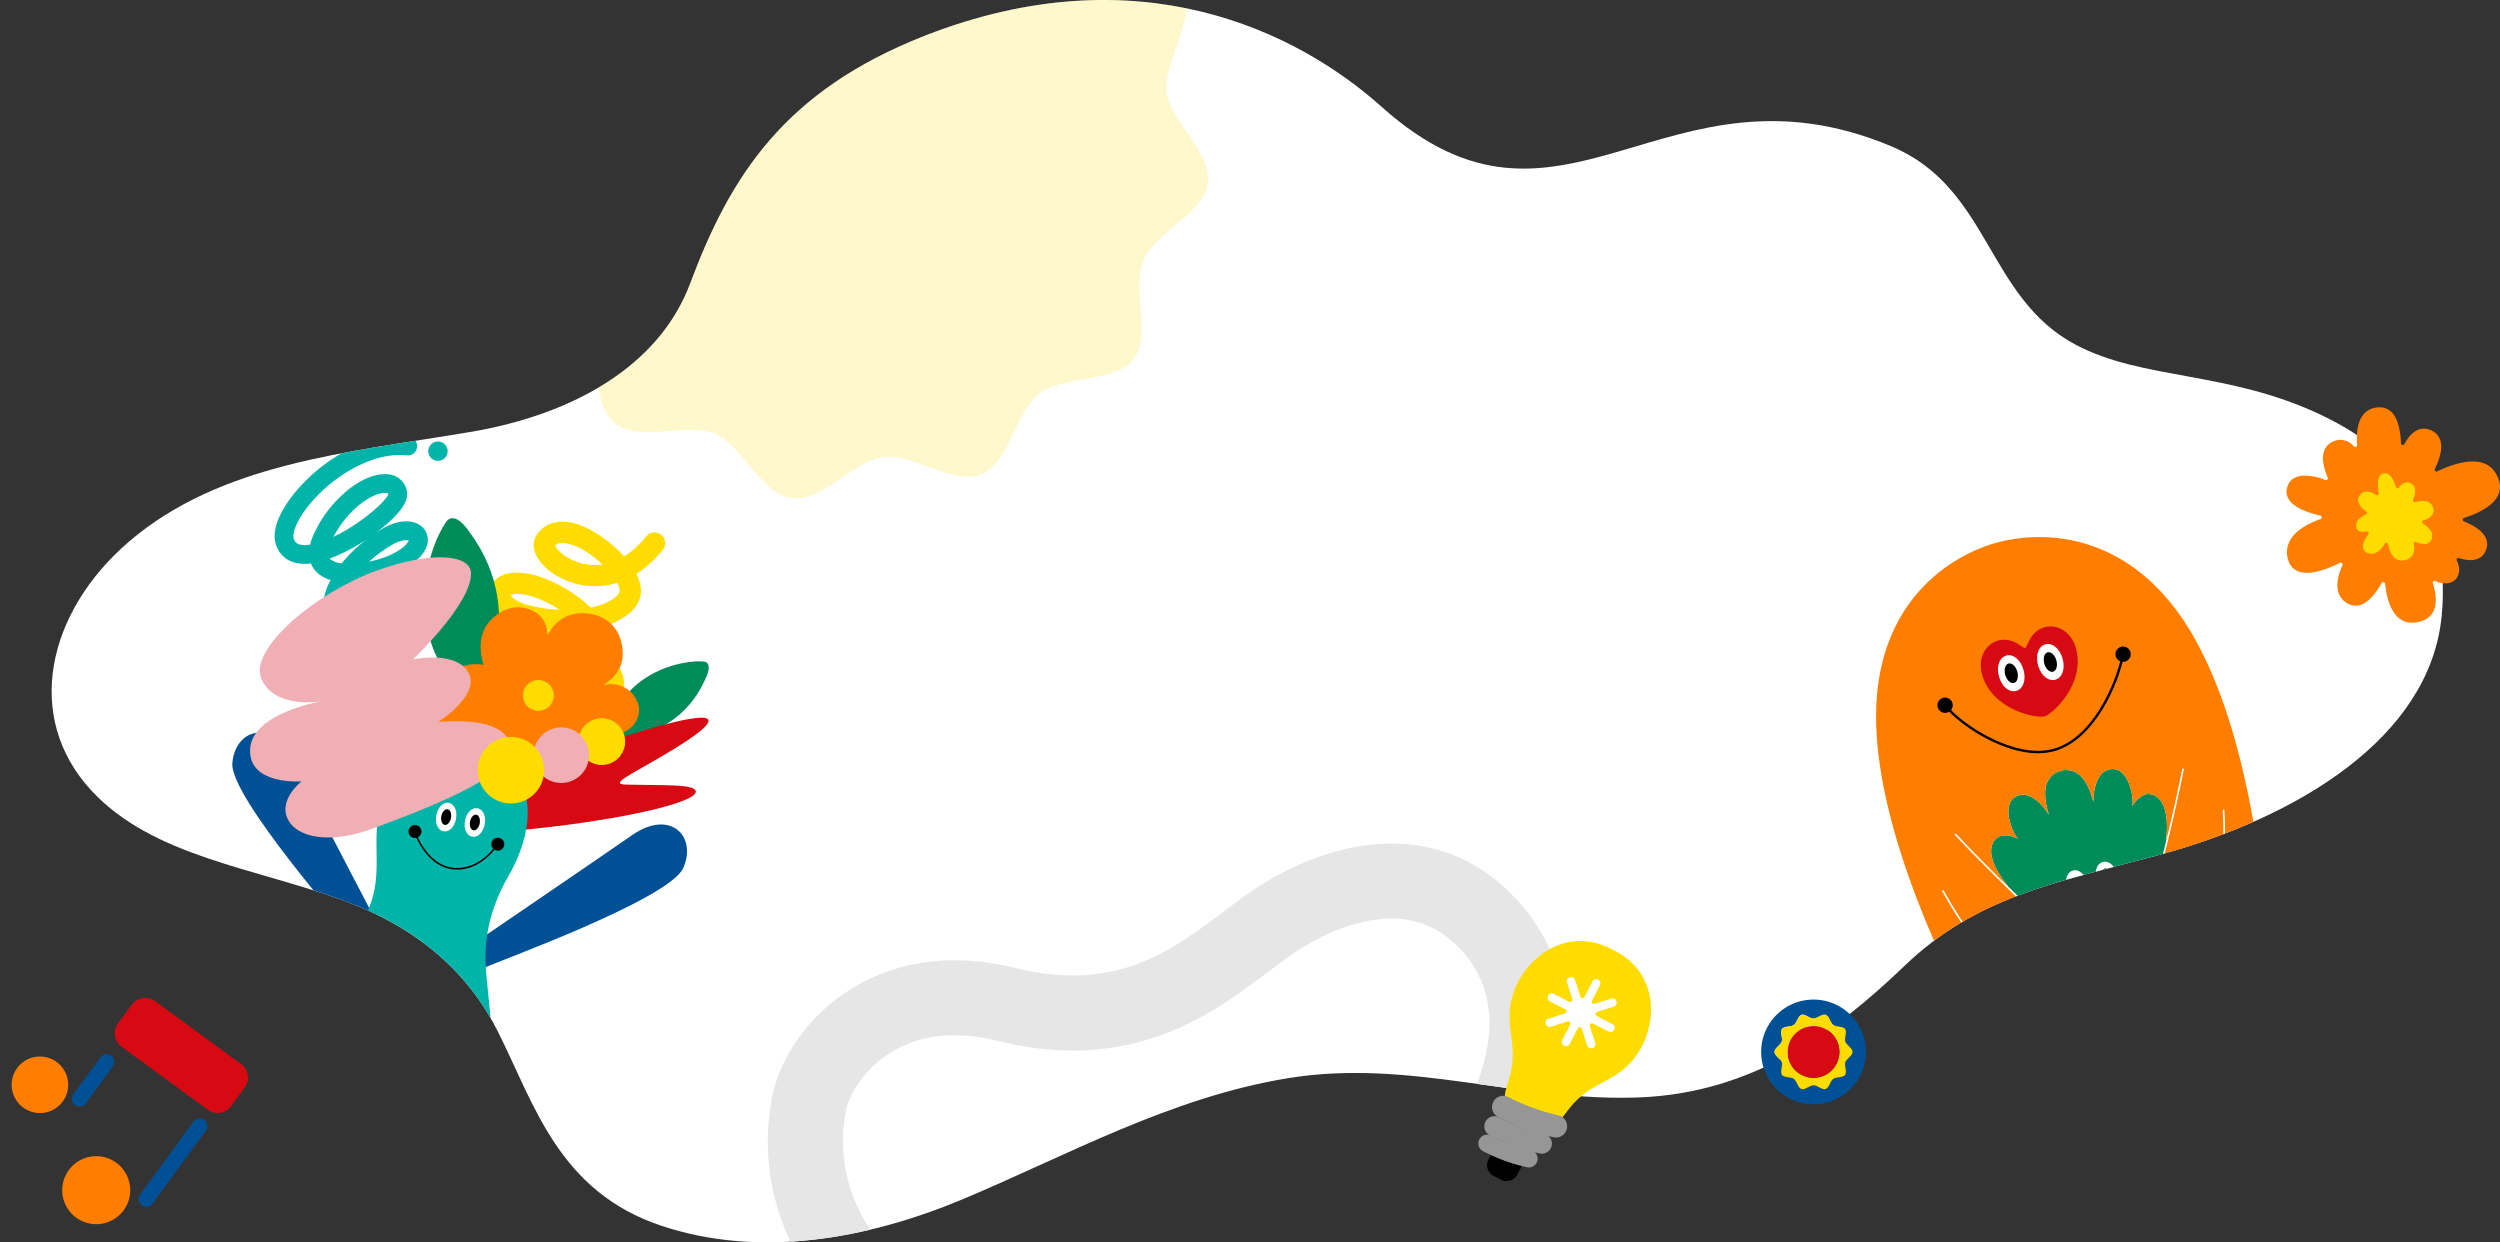 <svg xmlns="http://www.w3.org/2000/svg" width="1209.858" height="601.225"><rect width="100%" height="100%" fill="#333333" stroke="none"/><defs><clipPath id="a"><path data-name="パス 1315988" d="M898.395 597.636c34.646-33.326 71.894-40.042 121.584-53.32 69.03-18.39 132.6-57.344 138.44-115.847 4.214-42.259-13.522-76.235-58.163-97.483-45.243-21.517-86.171-16.756-118.816-33.986-43.295-22.836-41.493-75.981-89.223-96.036-109.886-46.2-159.583 58.993-246.734-19.131C604.66 145.3 527.527 106.98 424.3 147.425c-67.811 26.614-94 67.695-113.525 119.964-14.737 39.331-55.706 63.219-106.353 71.774-59.606 10.059-120.761 14.98-165.26 53.13-39.517 33.925-51.053 84.807-18.143 120.38 29.807 32.159 78.827 37.26 122.781 53.527 36.07 13.339 60.081 35.169 74.22 63.634 17.568 35.263 29.444 77.021 78.932 93.5 47.36 15.8 99.637 6.488 145.994-12.957 50.624-21.262 100.314-49.136 156.962-58.451 59.083-9.734 112.253 11.63 170.659 9.255 54.775-2.259 94.48-31.553 127.824-63.544" transform="translate(238.586 -168.344)" fill="#fff"/></clipPath><clipPath id="b"><path data-name="長方形 88491" fill="none" d="M0 0h50.684v50.688H0z"/></clipPath></defs><g data-name="グループ 172588"><path data-name="パス 1315987" d="M921.58 467.522c34.646-33.326 71.894-40.042 121.584-53.32 69.03-18.39 132.6-57.344 138.44-115.847 4.214-42.259-13.522-76.235-58.163-97.483-45.243-21.517-86.171-16.756-118.816-33.986-43.295-22.836-41.493-75.981-89.223-96.036-109.886-46.2-159.583 58.993-246.734-19.131-40.823-36.533-117.956-74.853-221.183-34.408-67.811 26.614-94 67.695-113.525 119.964-14.737 39.331-55.706 63.219-106.353 71.774-59.606 10.059-120.761 14.98-165.26 53.13-39.517 33.925-51.053 84.807-18.143 120.38 29.807 32.159 78.827 37.26 122.781 53.527 36.07 13.339 60.081 35.169 74.22 63.634 17.568 35.263 29.444 77.021 78.932 93.5 47.36 15.8 99.637 6.488 145.994-12.957 50.624-21.262 100.314-49.136 156.962-58.451 59.083-9.734 112.253 11.63 170.659 9.255 54.775-2.259 94.48-31.553 127.824-63.544" fill="#fff"/><g data-name="マスクグループ 38619" clip-path="url(#a)" transform="translate(-215.401 38.23)"><g data-name="グループ 171884"><path data-name="パス 1315425" d="M537.049 223.012a5.146 5.146 0 01-.906 4.802 53.389 53.389 0 01-12.791 11.692 19.092 19.092 0 012.204 7.355c.194 3.086-.67 7.669-5.877 11.964a33.465 33.465 0 01-11.475 5.838 19.058 19.058 0 012.276 6.998 14.176 14.176 0 01-1.072 7.086c10.878 8.502 8.098 17.335 6.2 20.992-4.69 9.044-18.987 11.797-27.09 12.637-21.987 2.267-50.962-3.764-66.124-22.36a5.15 5.15 0 017.985-6.506c12.666 15.533 38.467 20.538 57.08 18.619 11.113-1.148 17.638-4.502 19.001-7.133.63-1.208 1.799-3.463-2.197-7.125a23.641 23.641 0 00-1.851-1.525 32.484 32.484 0 01-6.612 3.04 66.787 66.787 0 01-30.838 3.298c-9.185-1.299-16.552-4.767-20.209-9.527a11.3 11.3 0 01-.575-13.664c3.209-4.801 12.352-6.212 27.178-4.197l.688.093a87.37 87.37 0 01-3.639-.858c-12.705-3.29-17.278-11.107-16.146-16.977.962-4.996 6.012-9.824 17.299-8.382 9.373 1.192 22.811 7.979 31.715 16.63 5.188-1.078 9.31-2.83 11.847-4.925.843-.695 2.243-2.053 2.158-3.381a9.577 9.577 0 00-1.186-3.66 36.6 36.6 0 01-31.177-4.617c-7.928-5.478-11.182-12.721-8.089-18.02 3.446-5.908 9.938-8.218 17.807-6.35 8.01 1.904 17.923 8.522 24.768 16.187a42.249 42.249 0 0010.733-9.698 5.15 5.15 0 018.912 1.675m-52.971 2.835c.734 1.935 5.1 6.402 12.243 8.4a25.588 25.588 0 0010.608.671c-4.881-4.603-11.145-8.734-16.676-10.05-4.025-.953-5.51.111-6.178.977m16.166 47.469a3.549 3.549 0 00-.013-.612 12.524 12.524 0 00-2.776-5.887 79.412 79.412 0 01-18.777-.287 99.044 99.044 0 0121.565 6.788m-37.703-23.607c.6 1.121 3.019 3.444 8.45 4.85a74.641 74.641 0 0015.216 2.314c-5.798-3.812-12.436-6.781-17.946-7.483-3.185-.406-4.974-.007-5.72.32m-10.046 26.44a2.527 2.527 0 00.433.735c3.421 4.456 18.677 9.15 37.477 3.424-14.789-5.265-33.803-6.736-37.877-4.727a.75.75 0 00-.032.568" fill="#ffdc00"/><path data-name="パス 1315426" d="M445.73 303.632s27.19-43.669-3.026-84.22c0 0-7.076-11.28-11.502-4.93-8.433 12.096-24.287 56.933 14.527 89.15" fill="#008c5a"/><path data-name="パス 1315427" d="M508.373 320.373s34.76 1.28 48.402-30.076c0 0 4.24-7.939-.97-8.406-9.931-.88-41.57 4.884-47.433 38.483" fill="#008c5a"/><path data-name="パス 1315430" d="M398.23 409.146s-31.522-60.222-41.515-80.156-27.681-14.169-28.872 2.228 56.538 81.665 61.055 87.832 9.338-9.901 9.338-9.901" fill="#005096"/><path data-name="パス 1315431" d="M446.206 417.297s56.559-38.516 75.162-51.405 31.548.842 24.638 16.023-90.081 45.233-97.109 48.535-2.691-13.151-2.691-13.151" fill="#005096"/><path data-name="パス 1315432" d="M509.66 320.72s45.395-15.487 48.455-10.733-34 24.01-39.815 27.879-1.89 3.528 3.104 3.656c14.838.378 29.704-.338 30.69 2.99 1.755 5.93-41.708 15.159-87.417 19.209-38.962 3.448-6.878-29.095-6.878-29.095l44.629-17.636z" fill="#d70a14"/><path data-name="パス 1315433" d="M444.206 322.65c-14.392-4.17-39.987 1.702-45.226 30.12-4.727 25.646 6.04 37.127-15.39 66.766-32.648 45.15-52.463 59.407-54.172 73.805-1.42 11.99 24.552 27.149 58.456 30.262 50.547 4.646 70.972-5.523 69.775-21.098-.562-7.34-5.498-54.112-6.958-69.636s1.315-30.707 10.95-47.502c13.492-23.51 15.313-53.233-17.433-62.714" fill="#00b4aa"/><path data-name="パス 1315434" d="M511.781 317.177l-47.15 13.874-42.328-18.803s5.321-7.344 5.38-8.671c1.05-24.617 21.796-20.039 21.796-20.039s-5.139-13.456 3.859-22.139c9.944-9.6 20.322-5.24 24.043-.854a14.276 14.276 0 012.985 8.881s4.612-11.62 18.061-10.87c11.987.667 18.407 9.154 18.362 19.933-.029 7.357-5.604 12.783-9.81 14.897 0 0 9.725-3.023 15.56 5.569s-1.258 17.905-10.246 18.37" fill="#ff7e00"/><path data-name="パス 1315435" d="M483.115 300.378a7.448 7.448 0 11-5.106-9.213 7.45 7.45 0 015.107 9.212" fill="#ffdc00"/><path data-name="パス 1315436" d="M436.081 358.092c-.762 4.046-3.434 6.483-6.063 5.995s-4.231-3.746-3.47-7.79 3.432-6.484 6.062-5.989 4.233 3.743 3.471 7.784" fill="#fff"/><path data-name="パス 1315437" d="M433.659 357.634c-.391 2.09-1.763 3.583-3.055 3.337s-2.02-2.132-1.629-4.218 1.762-3.58 3.054-3.337 2.02 2.132 1.63 4.218"/><path data-name="パス 1315438" d="M440.439 358.91c-.762 4.046.84 7.29 3.47 7.785s5.301-1.95 6.064-5.988-.84-7.29-3.47-7.787-5.3 1.948-6.065 5.991" fill="#fff"/><path data-name="パス 1315439" d="M442.868 359.37c-.39 2.086.337 3.975 1.631 4.222s2.66-1.252 3.054-3.335-.339-3.981-1.632-4.222-2.661 1.243-3.053 3.335"/><path data-name="パス 1315440" d="M419.245 365.03a3.129 3.129 0 11-2.146-3.87 3.127 3.127 0 012.146 3.87"/><path data-name="パス 1315441" d="M459.319 371.178a3.129 3.129 0 11-2.14-3.87 3.124 3.124 0 012.143 3.87"/><path data-name="パス 1315442" d="M415.84 363.59s5.284 16.924 18.685 18.492c13.481 1.577 21.628-11.672 21.628-11.672" fill="none" stroke="#000" stroke-linecap="round" stroke-linejoin="round" stroke-width=".778"/><path data-name="パス 1315443" d="M517.492 323.796a11.305 11.305 0 11-7.75-13.983 11.306 11.306 0 017.75 13.983" fill="#ffdc00"/><path data-name="パス 1315444" d="M383.397 286.46a4.536 4.536 0 01-2.43-3.56 46.958 46.958 0 01.688-15.275 16.942 16.942 0 01-5.966-3.215c-2.047-1.806-4.371-5.206-3.8-11.14a29.547 29.547 0 013.52-10.802 16.811 16.811 0 01-5.792-2.947 12.549 12.549 0 01-3.754-5.088c-12.096 1.48-15.87-5.768-16.969-9.235-2.715-8.572 4.485-19.21 9.02-24.79 12.31-15.137 34.148-29.454 55.214-27.31a4.544 4.544 0 11-.921 9.04c-17.595-1.787-36.818 11.185-47.238 24.01-6.212 7.646-8.2 13.809-7.41 16.303.364 1.145 1.04 3.283 5.817 3.076a20.14 20.14 0 002.11-.206 28.532 28.532 0 012.225-6.02 59 59 0 0117.19-21.308c6.545-4.92 13.303-7.35 18.555-6.662a9.976 9.976 0 018.892 8.173c.994 4.994-3.829 11.582-14.344 19.576-.16.125-.324.247-.484.366a83.054 83.054 0 012.803-1.732c9.984-5.875 17.715-3.854 20.674.519 2.517 3.712 2.376 9.873-5.567 16.022-6.598 5.108-19.214 9.258-30.169 9.417-2.569 3.912-4.046 7.579-4.324 10.467-.09.96-.111 2.679.766 3.457a8.488 8.488 0 003.023 1.545 32.283 32.283 0 0122.333-16.573c8.367-1.531 14.914.957 16.294 6.195 1.534 5.838-1.064 11.33-7.15 15.076-6.185 3.817-16.503 5.865-25.556 5.357a37.174 37.174 0 00-.639 12.75 4.55 4.55 0 01-6.611 4.515m31.288-34.825c-1.665-.745-7.18-.81-12.88 2.399a22.493 22.493 0 00-7.04 6.2c5.92-.176 12.404-1.502 16.673-4.132 3.109-1.917 3.37-3.507 3.247-4.465m-39.712-19.537a2.754 2.754 0 00.392.37 10.97 10.97 0 005.405 1.94 70.139 70.139 0 0111.896-11.532 87.209 87.209 0 01-17.697 9.221m38.263-8.801c-1.075-.321-4.032-.263-8.3 2.252a65.468 65.468 0 00-10.936 8.05c5.993-1.245 11.992-3.53 15.869-6.532a10.163 10.163 0 003.37-3.77m-10.23-22.764a2.184 2.184 0 00-.726-.193c-4.92-.642-17.368 5.952-25.528 21.254 12.52-5.943 25.3-16.893 26.585-20.69a.641.641 0 00-.334-.372" fill="#00b4aa"/><path data-name="パス 1315445" d="M431.507 182.274a4.682 4.682 0 11-2.001-6.313 4.683 4.683 0 012.001 6.313" fill="#00b4aa"/><path data-name="パス 1315446" d="M415.189 280.897s28.326-26.74 28.163-41.65c-.093-8.888-17.994-11.118-44.89-1.626-29.594 10.449-63.127 38.185-56.454 52.903 6.737 14.851 29.55 10.525 29.55 10.525s-34.227 5.521-35.117 23.282c-.873 17.557 24.868 15.584 24.868 15.584s-11.264 8.778-6.677 18.207 21.026 11.987 40.49 4.849c24.652-9.037 66.25-24.767 67.087-38.024 1.139-17.964-34.807-13.743-34.807-13.743s23.025-14.466 13.475-25.724c-7.26-8.55-25.688-4.584-25.688-4.584" fill="#f0afb4"/><path data-name="パス 1315447" d="M499.943 330.941a13.431 13.431 0 11-9.207-16.616 13.433 13.433 0 019.207 16.616" fill="#f0afb4"/><path data-name="パス 1315448" d="M478.143 338.943a16.094 16.094 0 11-11.033-19.906 16.092 16.092 0 0111.03 19.912" fill="#ffdc00"/><path data-name="パス 1315428" d="M348.134 510.71s-8.76 19.92-22.007 28.184c0 0-19.956-22.487-41.78-13.056-9.127 3.942-13.241 9.979-13.241 9.979s-2.858 2.301 8.6 10.846 42.156 27.813 45.019 29.522 6.796-1.714 12.674-9.409c17.154-22.454 27.256-49.84 27.256-49.84" fill="#005096"/><path data-name="パス 1315429" d="M434.12 521.169s4.692 21.247 16.068 31.95c0 0 23.969-18.147 43.523-4.631 8.18 5.659 11.035 12.378 11.035 12.378s2.349 2.814-10.56 8.958-46.78 19.023-49.923 20.134-6.331-3.01-10.583-11.705c-12.426-25.379-16.975-54.212-16.975-54.212" fill="#005096"/></g><g data-name="グループ 171885"><path data-name="パス 1315503" d="M1263.58 368.55s3.151-18.693-6.355-22.16c-5.73-2.088-10.007 5.575-10.007 5.575 1.173-2.658-1.19-18.997-10.18-17.97s-8.565 15.994-8.565 15.994-2.052-9.855-7.42-13.734a10.066 10.066 0 00-15.015 4.306c-2.495 6.132.985 15.579.985 15.579s-7.57-12.914-15.738-9.025-1.516 19.002.888 20.634c0 0-7.688-4.233-11.44.575-6.224 7.972 6.353 22.16 6.353 22.16l13.492 61.894s9.119 31.8 24.596 74.188a146.467 146.467 0 0017.357-6.82s-9.75-28.677 12.925-35.18 29.602 22.986 29.602 22.986a146.508 146.508 0 0018.333-3.415c-9.341-44.146-18.455-75.948-18.455-75.948z" fill="#008c5a"/><path data-name="パス 1315504" d="M1268.761 257.244c-29.48-39.556-68.129-38.286-87.845-32.632s-53.166 25.057-57.205 74.225c-4.231 51.538 27.372 119.639 40.846 146.18s31.405 63.01 37.766 85.191c0 0 7.402 1.24 22.85-3.64-15.474-42.387-24.595-74.187-24.595-74.187l-13.492-61.893s-12.575-14.184-6.354-22.16c3.751-4.808 11.438-.575 11.438-.575-2.403-1.632-9.054-16.742-.885-20.635s15.738 9.026 15.738 9.026-3.482-9.445-.985-15.58a10.059 10.059 0 0115.012-4.304c5.368 3.878 7.42 13.734 7.42 13.734s-.423-14.963 8.566-15.995 11.352 15.312 10.181 17.97c0 0 4.276-7.665 10.004-5.574 9.505 3.462 6.355 22.16 6.355 22.16l21.359 59.638s9.118 31.8 18.455 75.948c15.692-4.047 21.307-9.023 21.307-9.023-6.36-22.181-10.484-62.607-13.12-92.257s-11.919-104.15-42.82-145.615" fill="#ff7e00"/><path data-name="パス 1315505" d="M1204.953 308.44c3.364-.965 17.91-13.725 15.734-29.82-1.54-11.356-10.238-15.51-16.806-12.984s-7.228 9.366-8.418 9.707-5.376-5.107-12.284-3.771-12.083 9.47-7.374 19.918c6.678 14.805 25.778 17.916 29.148 16.95" fill="#d70a14"/><path data-name="パス 1315506" d="M1161.782 365.635s34.563 36.893 63.137 59.646c14.72 11.723 1.088 15.935-15.578.987 0 0 18.62 14.67 17.13 20.62-1.983 7.916-27.083-13.513-27.083-13.513s15.56 18.53 13.813 21.186c-3.779 5.724-17.122-7.084-17.122-7.084s-23.566-24.189-40.399-54.564" fill="#ff7e00"/><path data-name="パス 1315507" d="M1177.366 425.378s1.934-9.755 7.655-8.382c9.551 2.29 6.354 24.868 6.354 24.868" fill="#008c5a"/><path data-name="パス 1315508" d="M1194.65 285.887c1.437 5.013-.198 9.303-3.464 10.239s-6.925-1.835-8.362-6.848.194-9.315 3.46-10.25 6.925 1.834 8.363 6.852" fill="#fff"/><path data-name="パス 1315509" d="M1191.643 286.746c.741 2.586.042 5.058-1.564 5.519s-3.506-1.267-4.247-3.853-.042-5.064 1.559-5.523 3.51 1.268 4.252 3.857"/><path data-name="パス 1315510" d="M1225.543 388.785c1.205 4.202-.168 7.796-2.904 8.58s-5.804-1.535-7.009-5.738.167-7.798 2.903-8.583 5.805 1.54 7.01 5.74" fill="#fff"/><path data-name="パス 1315511" d="M1223.021 389.509c.622 2.167.035 4.24-1.307 4.625s-2.939-1.061-3.56-3.23-.037-4.24 1.307-4.625 2.938 1.059 3.56 3.23"/><path data-name="パス 1315512" d="M1271.874 334.066s-9.759 49.603-21.933 84.04c-6.274 17.743 7.52 14.09 13.734-7.418 0 0-8.02 22.309-3.602 26.564 5.881 5.662 15.81-25.811 15.81-25.811s-3.376 23.958-.488 25.286c6.229 2.854 10.76-15.08 10.76-15.08s7.17-33.001 5.352-67.682" fill="#ff7e00"/><path data-name="パス 1315513" d="M1290.316 392.99s-6.81-7.247-10.93-3.049c-6.888 7.004 7.787 24.457 7.787 24.457" fill="#008c5a"/><path data-name="パス 1315514" d="M1201.74 283.853c1.438 5.013 5.096 7.786 8.363 6.849s4.899-5.226 3.461-10.239-5.098-7.797-8.364-6.86-4.9 5.226-3.461 10.244" fill="#fff"/><path data-name="パス 1315515" d="M1204.748 282.988c.741 2.586 2.642 4.313 4.247 3.853s2.302-2.932 1.56-5.518-2.643-4.318-4.248-3.858-2.302 2.934-1.56 5.523"/><path data-name="パス 1315516" d="M1230.071 387.486c1.205 4.203 4.27 6.524 7.008 5.739s4.104-4.377 2.899-8.58-4.271-6.525-7.005-5.741-4.106 4.381-2.902 8.582" fill="#fff"/><path data-name="パス 1315517" d="M1232.59 386.765c.622 2.167 2.219 3.614 3.561 3.23s1.93-2.458 1.308-4.626-2.217-3.615-3.56-3.23-1.93 2.455-1.308 4.626"/><path data-name="パス 1315518" d="M1242.869 278.36c-2.903 14.828-14.446 40.884-33.258 46.278l-.168.048c-18.807 5.393-44.954-11.605-52.725-21.623" fill="none" stroke="#000" stroke-linecap="round" stroke-linejoin="round" stroke-width="1.182"/><path data-name="パス 1315519" d="M1160.272 302.044a3.7 3.7 0 11-4.576-2.536 3.7 3.7 0 014.576 2.536"/><path data-name="パス 1315520" d="M1246.42 277.342a3.7 3.7 0 11-4.576-2.537 3.7 3.7 0 014.577 2.537"/><path data-name="パス 1315521" d="M1161.782 365.635s34.563 36.893 63.137 59.646c14.72 11.723 1.088 15.935-15.578.987 0 0 18.62 14.67 17.13 20.62-1.983 7.916-27.083-13.513-27.083-13.513s15.56 18.53 13.813 21.186c-3.779 5.724-17.122-7.084-17.122-7.084s-23.566-24.189-40.399-54.564" fill="none" stroke="#fff" stroke-linecap="round" stroke-linejoin="round" stroke-width=".817"/><path data-name="パス 1315522" d="M1271.874 334.066s-9.759 49.603-21.933 84.04c-6.274 17.743 7.52 14.09 13.734-7.418 0 0-8.02 22.309-3.602 26.564 5.881 5.662 15.81-25.811 15.81-25.811s-3.376 23.958-.488 25.286c6.229 2.854 10.76-15.08 10.76-15.08s7.17-33.001 5.352-67.682" fill="none" stroke="#fff" stroke-linecap="round" stroke-linejoin="round" stroke-width=".817"/></g><path data-name="パス 1316081" d="M948.909 396.571c-37.83-40.55-91.83-29.837-132.516-.245-27.629 20.1-55.258 47.485-109.664 33.908-68.95-17.188-111.467 28.184-117.81 63.178-11.947 65.907 32.75 124.671 109.569 145.108 41.976 11.177 75.129 22.041 122.871 73.571 48.8 52.67 133.259 13.95 147.255-44.406 14.992-62.515-57.858-79.929-20.727-136.98 23.335-35.84 40.893-91.385 1.023-134.135m-31.438 114.347c-32.489 49.915-9.494 87.272 4.237 109.611 10.43 16.928 14.9 25 11.618 38.689-4.309 17.992-22.554 34.772-43.357 39.916-11.569 2.849-28.24 3.132-41.991-11.709-53.164-57.375-93.268-71.488-140.157-83.963-58.187-15.482-91.623-57.1-83.2-103.581 1.906-10.543 13.811-29.463 37.606-35.338 10.705-2.638 22.724-2.336 35.719.906 23.8 5.936 45.632 6.294 66.76 1.083 27.976-6.909 48.334-22.286 64.7-34.652 2.792-2.106 5.558-4.2 8.328-6.215 11.664-8.475 24.059-14.5 35.851-17.407 20.011-4.939 35.969-.664 48.772 13.064 28.4 30.437 6.041 72.8-4.89 89.6" fill="#e6e6e6"/><path data-name="パス 1316082" d="M799.854 50.455c-2.041 14.9-25.461 23.767-31.033 37.028-5.835 13.733 4.07 36.691-4.87 48.129-9.05 11.664-33.753 7.646-45.436 16.517-11.7 8.857-14.569 33.722-28.242 39.277-13.442 5.491-32.819-10.254-47.623-8.4-14.235 1.769-29.174 21.939-44.126 19.836-14.887-2.066-23.8-25.471-37-31.074-13.722-5.739-36.664 4.118-48.166-4.83-11.645-9.075-7.648-33.8-16.482-45.44-8.892-11.727-33.7-14.569-39.295-28.225-5.5-13.506 10.2-32.866 8.4-47.6-1.782-14.32-21.889-29.24-19.844-44.132 2.058-14.958 25.467-23.8 31.039-37.08 5.8-13.71-4.079-36.6 4.865-48.133 9.077-11.606 33.8-7.621 45.448-16.461 11.733-8.863 14.575-33.72 28.246-39.293 13.421-5.511 32.85 10.215 47.627 8.39 14.248-1.792 29.162-21.912 44.113-19.854 14.9 2.075 23.816 25.482 37.05 31.055 13.7 5.781 36.64-4.116 48.113 4.878 11.654 9.019 7.652 33.738 16.511 45.427 8.834 11.67 33.708 14.515 39.254 28.252 5.536 13.452-10.186 32.874-8.375 47.6 1.809 14.333 21.9 29.188 19.827 44.13" fill="#ffdc00" opacity=".2"/></g><g data-name="グループ 165159"><path data-name="パス 1314639" d="M1167.358 301.356a9.969 9.969 0 01-7.469-3.2c-3.727-3.9-5.12-10.664-5.63-15.656a.9.9 0 00-.714-.786.737.737 0 00-.18-.022.9.9 0 00-.784.458c-2.811 5.006-7.286 10.969-12.586 10.977a7.681 7.681 0 01-3.741-1.013 9.273 9.273 0 01-4.789-6.154c-.793-3.312-.06-7.6 2.115-12.378a.907.907 0 00-.819-1.272.777.777 0 00-.4.1c-4.379 2.184-10.7 4.8-15.949 4.8-4.847 0-8.015-2.273-9.171-6.593a11.814 11.814 0 011.408-9.754c2.471-3.89 7.422-7.225 14.312-9.652a.9.9 0 00-.1-1.718c-7.607-1.716-12.8-4.326-15.013-7.551a7.014 7.014 0 01-.993-6.1c1.314-4.694 5.481-5.679 8.739-5.679a27.715 27.715 0 019.715 2.1.8.8 0 00.332.071.9.9 0 00.645-.275.912.912 0 00.182-.979c-1.538-3.581-3.1-8.689-1.778-12.659a7.773 7.773 0 014.813-4.909 8.93 8.93 0 013.254-.655 8.539 8.539 0 016.375 3.145.911.911 0 00.671.292.785.785 0 00.345-.076.9.9 0 00.544-.88c-.455-6.3.423-11.052 2.609-14.134a9.548 9.548 0 017.139-4.029 10.4 10.4 0 011.12-.065 7.991 7.991 0 016.333 2.9c2.391 2.787 3.783 7.777 4.03 14.451a.891.891 0 00.689.838.639.639 0 00.207.026.9.9 0 00.787-.471c2.61-4.83 5.85-7.379 9.361-7.379a8.755 8.755 0 013.334.7 7.679 7.679 0 014.708 5.038c1 3.367.069 8.106-2.681 13.694a.9.9 0 00.808 1.29.861.861 0 00.384-.089c4.526-2.177 11.167-4.769 17.121-4.769 4.993 0 8.675 1.81 10.951 5.388 2.4 3.768 2.886 7.342 1.466 10.62-2.511 5.812-10.431 9.352-16.628 11.3a.893.893 0 00-.054 1.686c5.262 2.087 8.867 4.7 10.392 7.576a7.222 7.222 0 01.327 6.221c-1.239 3.229-3.833 4.934-7.5 4.934a18.3 18.3 0 01-5.584-1.008 1.1 1.1 0 00-.281-.047.9.9 0 00-.8 1.312 8.707 8.707 0 01.847 6.541c-.778 2.793-3.148 4.454-6.339 4.454a11.663 11.663 0 01-4.859-1.13.846.846 0 00-.376-.089.9.9 0 00-.593.22.912.912 0 00-.262.95c1.232 3.907 2.284 9.411.322 13.463-1.31 2.7-3.744 4.47-7.237 5.258a14.041 14.041 0 01-3.079.362z" fill="#ff7e00"/><path data-name="パス 1314640" d="M1162.248 271.221a5.145 5.145 0 01-3.877-1.7 12.123 12.123 0 01-2.628-6.11.887.887 0 00-.72-.717.707.707 0 00-.158-.021.91.91 0 00-.772.441c-1.331 2.221-3.514 4.861-6.393 4.865a5.03 5.03 0 01-1.634-.282 3.37 3.37 0 01-2.479-2.48c-.352-1.612.525-3.9 2.543-6.63a.908.908 0 00.045-1 .891.891 0 00-.767-.433.648.648 0 00-.145.016 10.674 10.674 0 01-1.694.155c-2.461 0-3.1-1.287-3.252-2.049a4.184 4.184 0 01.637-3.266 9.123 9.123 0 013.985-3 .874.874 0 00.53-.729.9.9 0 00-.376-.82c-2.212-1.559-3.541-3.19-3.847-4.719a3.736 3.736 0 011.066-3.4 4.137 4.137 0 013.186-1.449 7.661 7.661 0 014.28 1.643.914.914 0 00.512.162.888.888 0 00.483-.14.9.9 0 00.409-.9c-.655-3.832-.515-6.646.4-8.156a2.9 2.9 0 012.022-1.423 3.229 3.229 0 01.577-.049c2.745 0 4.376 3.583 5.275 6.6a.885.885 0 00.715.631.559.559 0 00.141.012.9.9 0 00.736-.388 4.725 4.725 0 013.841-2.425 4.108 4.108 0 011.63.352 3.5 3.5 0 012.064 2.285c.42 1.4.143 3.359-.8 5.693a.894.894 0 00.169.933.9.9 0 00.671.3.734.734 0 00.228-.038 14.387 14.387 0 013.623-.538c3.293 0 4.542 1.734 5.016 3.19a3.82 3.82 0 01-.452 3.54 7.771 7.771 0 01-4.245 2.639.9.9 0 00-.2 1.625 10.218 10.218 0 014.018 3.884 4.184 4.184 0 01.223 3.384 3.63 3.63 0 01-3.711 2.527 10.383 10.383 0 01-3.83-.92.9.9 0 00-.345-.07.9.9 0 00-.876 1.1 7.34 7.34 0 01-.169 4.7 5.584 5.584 0 01-4.475 3.065 6.635 6.635 0 01-1.18.111" fill="#ffdc00"/></g><g data-name="グループ 165177"><path data-name="パス 1314699" d="M734.36 568.377a5.911 5.911 0 01-7.95 2.55l-3.549-1.825a5.907 5.907 0 01-2.547-7.953l3.27-6.358a5.9 5.9 0 017.947-2.547l3.551 1.829a5.894 5.894 0 012.547 7.942z"/><path data-name="パス 1314700" d="M781.45 460.097c21.199 10.908 20.627 34.515 11.725 48.753-9.263 14.804-21.11 13.63-31.591 25.083-7.298 7.98-8.425 16.052-23.199 8.45l-.487-.251c-14.773-7.598-8.862-13.212-6.616-23.789 3.23-15.182-4.627-24.143 2.04-40.284 6.407-15.522 25.277-29.717 46.478-18.81z" fill="#ffdc00"/><path data-name="パス 1314701" d="M724.578 540.327a5.427 5.427 0 015.502-9.349 100.941 100.941 0 0024.082 8.799 5.425 5.425 0 01-2.257 10.612 111 111 0 01-27.039-9.886c-.096-.059-.198-.115-.29-.177" fill="#969696"/><path data-name="パス 1314702" d="M720.59 549.176a4.877 4.877 0 014.946-8.4 91.251 91.251 0 0021.647 7.908 4.872 4.872 0 11-2.032 9.53 99.359 99.359 0 01-24.295-8.883 7.853 7.853 0 01-.266-.154" fill="#969696"/><path data-name="パス 1314703" d="M717.453 556.967a4.26 4.26 0 014.326-7.337 79.833 79.833 0 0018.919 6.904 4.262 4.262 0 11-1.776 8.336 86.871 86.871 0 01-21.236-7.764c-.079-.041-.153-.091-.233-.139" fill="#969696"/><path data-name="パス 1314704" d="M756.921 506.073a2.043 2.043 0 01-.877-2.745l3.858-7.494a1.073 1.073 0 00-.139-1.189.927.927 0 00-.332-.265 1.078 1.078 0 00-.82-.069l-8.032 2.568a2.028 2.028 0 01-1.55-.127 2.083 2.083 0 01-1.018-1.188l-.001-.01a2.076 2.076 0 01.133-1.552 2.037 2.037 0 011.192-1.003l8.022-2.573a1.08 1.08 0 00.168-1.986l-7.496-3.861a2.037 2.037 0 011.864-3.622l7.498 3.858a1.08 1.08 0 001.531-1.29l-2.578-8.03a1.991 1.991 0 01.127-1.553 2.051 2.051 0 011.195-1.017l.009.002a2.054 2.054 0 011.543.143 2.077 2.077 0 011.008 1.172l2.574 8.048a1.1 1.1 0 00.536.617 1.112 1.112 0 00.408.125 1.1 1.1 0 001.049-.585l3.855-7.502a2.038 2.038 0 113.624 1.865l-3.854 7.484a1.076 1.076 0 00.135 1.198 1.151 1.151 0 00.327.265 1.087 1.087 0 00.822.066l8.044-2.579a2.061 2.061 0 012.551 1.321l.007.026a2.039 2.039 0 01-1.334 2.544l-8.027 2.573a1.081 1.081 0 00-.167 1.99l7.507 3.86a2.038 2.038 0 01-1.865 3.625l-7.502-3.862a1.112 1.112 0 00-1.195.133 1.1 1.1 0 00-.33 1.157l2.582 8.028a2.047 2.047 0 01-1.323 2.559l-.011.01a2.049 2.049 0 01-1.54-.136 2 2 0 01-1.006-1.187l-2.581-8.026a1.1 1.1 0 00-.534-.633 1.108 1.108 0 00-.405-.114 1.084 1.084 0 00-1.05.585l-3.855 7.492a2.035 2.035 0 01-2.743.88" fill="#fff"/></g><g data-name="グループ 172076"><g data-name="グループ 172075" transform="translate(852.309 483.734)" clip-path="url(#b)"><path data-name="パス 1316204" d="M25.344 0a25.345 25.345 0 1025.341 25.343A25.344 25.344 0 0025.344 0m15.388 30.348c-.578 1.764.948 4.614-.128 6.082-1.081 1.49-4.269.92-5.753 2s-1.915 4.288-3.675 4.865c-1.714.55-3.942-1.773-5.831-1.773s-4.122 2.322-5.831 1.773c-1.762-.577-2.2-3.785-3.675-4.865-1.487-1.077-4.675-.506-5.757-2-1.069-1.468.451-4.318-.125-6.082-.55-1.709-3.474-3.116-3.474-5.005s2.925-3.3 3.474-5c.577-1.764-.944-4.616.125-6.085 1.083-1.49 4.273-.914 5.757-2 1.471-1.068 1.913-4.281 3.678-4.856 1.706-.553 3.936 1.773 5.828 1.773s4.117-2.329 5.83-1.775c1.761.575 2.2 3.788 3.675 4.856 1.484 1.086 4.672.515 5.753 2 1.077 1.469-.45 4.321.128 6.09.55 1.7 3.471 3.109 3.471 5s-2.922 3.3-3.471 5.005" fill="#005096"/><path data-name="パス 1316205" d="M40.731 20.341c-.577-1.768.948-4.619-.128-6.09s-4.269-.912-5.751-2c-1.473-1.066-1.917-4.282-3.678-4.854-1.712-.553-3.942 1.772-5.831 1.772s-4.121-2.325-5.827-1.773c-1.765.575-2.208 3.788-3.68 4.856-1.483 1.087-4.675.51-5.756 2-1.069 1.471.45 4.321-.125 6.085-.551 1.7-3.474 3.113-3.474 5s2.923 3.3 3.474 5.005c.575 1.764-.944 4.614.125 6.083 1.081 1.489 4.27.918 5.756 1.995s1.915 4.29 3.677 4.866c1.709.55 3.938-1.773 5.83-1.773s4.119 2.322 5.831 1.773c1.761-.577 2.2-3.785 3.677-4.866s4.672-.506 5.751-1.995c1.077-1.469-.448-4.32.128-6.083.551-1.709 3.471-3.115 3.471-5.005s-2.92-3.3-3.471-5M25.343 37.859a12.515 12.515 0 1112.513-12.518 12.518 12.518 0 01-12.513 12.518" fill="#ffdc00"/><path data-name="パス 1316206" d="M25.343 12.832A12.515 12.515 0 1037.855 25.34a12.514 12.514 0 00-12.512-12.508" fill="#d70a14"/></g></g><g data-name="グループ 172088"><g data-name="グループ 165084"><path data-name="パス 1314603" d="M111.814 535.313a8.06 8.06 0 01-11.27 1.74l-41.686-30.48a8.059 8.059 0 01-1.754-11.265l6.633-9.057a8.057 8.057 0 0111.26-1.75l41.68 30.474a8.068 8.068 0 011.762 11.273z" fill="#d70a14"/><path data-name="パス 1314604" d="M36.323 534.817a3.715 3.715 0 01-.807-5.177l13.103-17.914a3.708 3.708 0 015.988 4.375l-13.103 17.914a3.71 3.71 0 01-5.178.798" fill="#005096"/><path data-name="パス 1314605" d="M68.593 583.34a3.709 3.709 0 01-.806-5.178l25.884-35.403a3.708 3.708 0 015.987 4.378l-25.886 35.405a3.7 3.7 0 01-5.179.797" fill="#005096"/><path data-name="パス 1314606" d="M30.365 533.041a13.674 13.674 0 11-2.961-19.104 13.68 13.68 0 012.961 19.104" fill="#ff7e00"/><path data-name="パス 1314607" d="M59.837 585.699a16.449 16.449 0 11-3.566-22.992 16.453 16.453 0 013.566 22.992" fill="#ff7e00"/></g></g></g></svg>